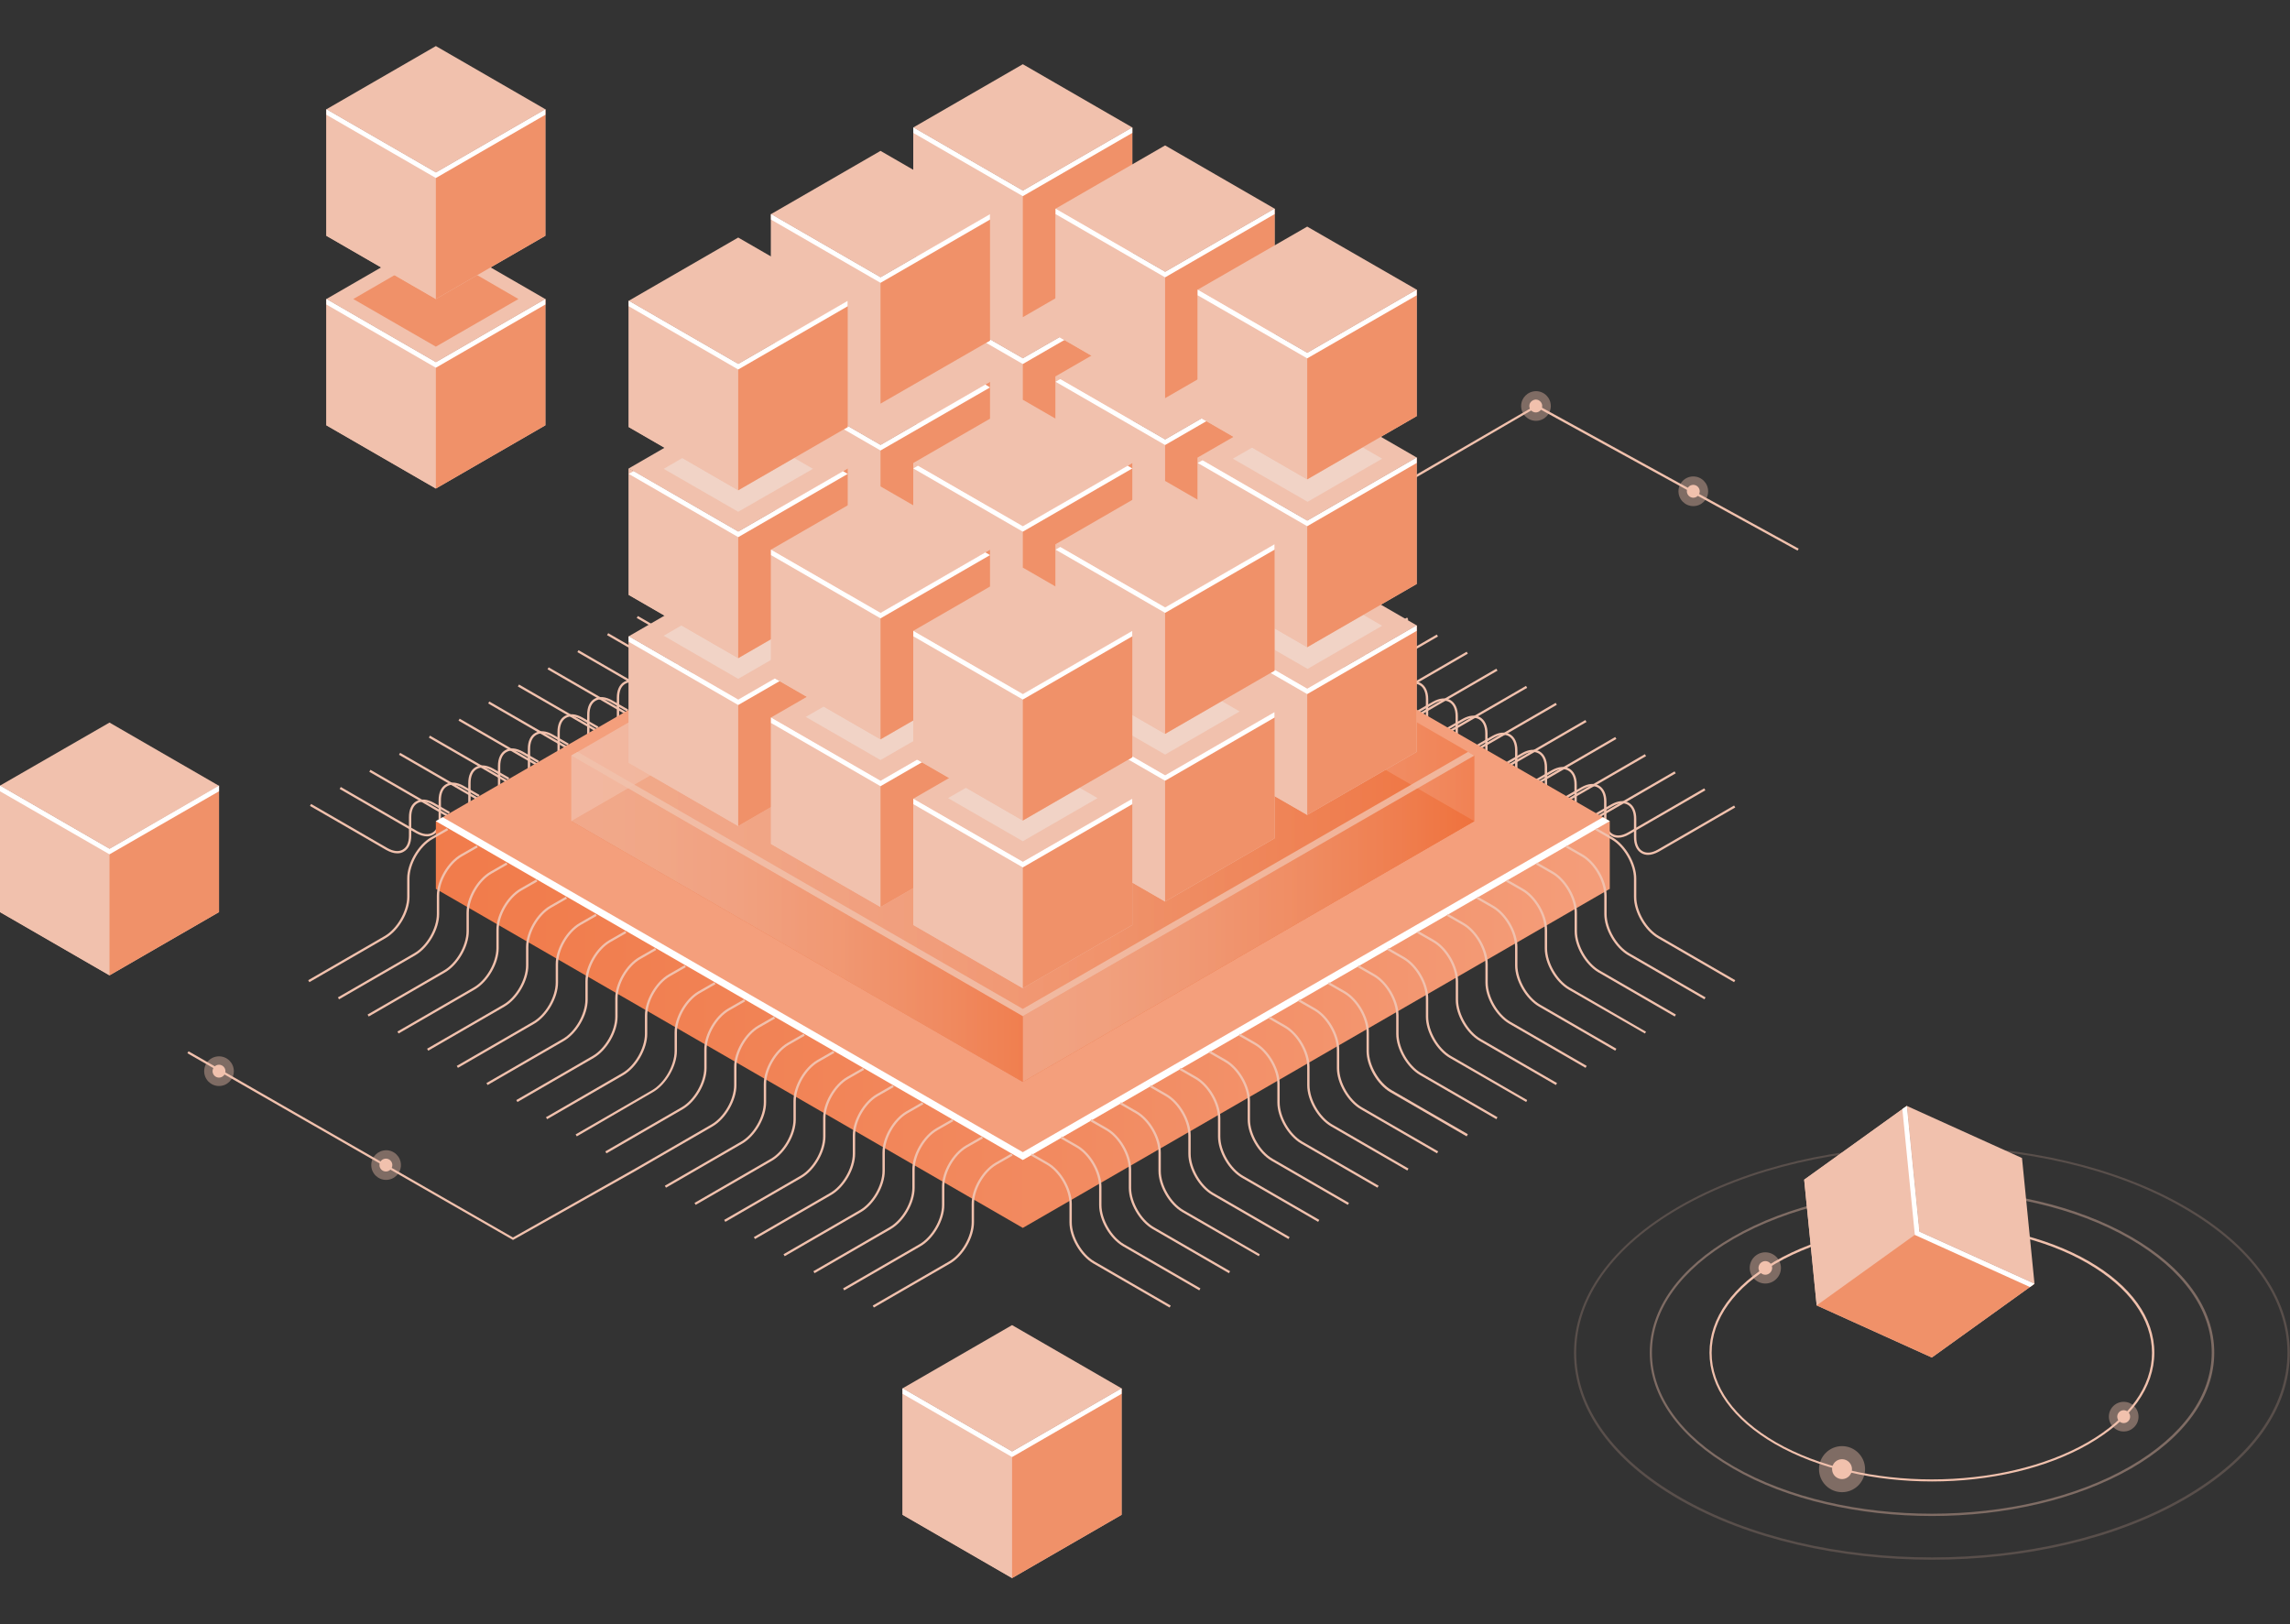 <svg xmlns="http://www.w3.org/2000/svg" xmlns:xlink="http://www.w3.org/1999/xlink" id="Camada_1" x="0px" y="0px" viewBox="0 0 1173.2 832.1" style="enable-background:new 0 0 1173.2 832.1;" xml:space="preserve"><rect x="0" y="0" width="1173.2" height="832.1" fill="#333333" stroke="none"/><style type="text/css">	.st0{fill:#F1C1AD;}	.st1{fill:url(#SVGID_1_);}	.st2{fill:#F49F7C;}	.st3{fill:#FFFFFF;}	.st4{fill:#EF6024;}	.st5{opacity:0.5;fill:url(#SVGID_00000121279378134414555030000009747161664685176209_);}	.st6{opacity:0.5;fill:url(#SVGID_00000080886853166055437630000006155078765267043765_);}	.st7{opacity:0.5;fill:url(#SVGID_00000106124204789031809710000006605293807975310513_);}	.st8{opacity:0.5;fill:url(#SVGID_00000032631595333063391820000004049833359394341821_);}	.st9{opacity:0.5;fill:#F1C1AD;}	.st10{opacity:0.5;fill:url(#SVGID_00000088835445132796280410000015555070744983342995_);}	.st11{opacity:0.5;fill:url(#SVGID_00000005962104998304315180000009661582830063838645_);}	.st12{opacity:0.8;fill:#F1C1AD;}	.st13{fill:#F09169;}	.st14{opacity:0.4;fill:#F1C1AD;}	.st15{opacity:0.2;fill:#F1C1AD;}	.st16{opacity:0.7;fill:#F1DAD0;}</style><g>	<polygon class="st0" points="658,283.9 657.4,282.8 787.2,207.4 787.5,207.5 921.5,281.1 920.9,282.1 787.2,208.7  "></polygon>	<g>		<g>			<path class="st0" d="M492.7,270.9c-1.7,0-3.6-0.6-5.6-1.7l-39.1-22.6l0.6-1l39.1,22.6c3,1.7,5.8,2,7.8,0.8    c2.1-1.2,3.2-3.7,3.2-7.2v-9.4c0-3.9,1.3-6.8,3.8-8.2c2.4-1.4,5.6-1.1,9,0.8l8.2,4.7l-0.6,1l-8.2-4.7c-3-1.7-5.8-2-7.8-0.8    c-2.1,1.2-3.2,3.7-3.2,7.2v9.4c0,3.9-1.3,6.8-3.8,8.2C495.1,270.6,493.9,270.9,492.7,270.9z"></path>			<path class="st0" d="M477.5,279.6c-1.7,0-3.6-0.6-5.6-1.7l-39.1-22.6l0.6-1l39.1,22.6c3,1.7,5.8,2,7.8,0.8    c2.1-1.2,3.2-3.7,3.2-7.2v-9.4c0-3.9,1.3-6.8,3.8-8.2c2.4-1.4,5.6-1.1,9,0.8l8.2,4.7l-0.6,1l-8.2-4.7c-3-1.7-5.8-2-7.8-0.8    c-2.1,1.2-3.2,3.7-3.2,7.2v9.4c0,3.9-1.3,6.8-3.8,8.2C479.8,279.4,478.7,279.6,477.5,279.6z"></path>			<path class="st0" d="M462.2,288.4c-1.7,0-3.6-0.6-5.6-1.7l-39.1-22.6l0.6-1l39.1,22.6c3,1.7,5.8,2,7.8,0.8    c2.1-1.2,3.2-3.7,3.2-7.2v-9.4c0-3.9,1.3-6.8,3.8-8.2c2.4-1.4,5.6-1.1,9,0.8l8.2,4.7l-0.6,1l-8.2-4.7c-3-1.7-5.8-2-7.8-0.8    c-2.1,1.2-3.2,3.7-3.2,7.2v9.4c0,3.9-1.3,6.8-3.8,8.2C464.6,288.1,463.5,288.4,462.2,288.4z"></path>			<path class="st0" d="M447,297.2c-1.7,0-3.6-0.6-5.6-1.7l-39.1-22.6l0.6-1l39.1,22.6c3,1.7,5.8,2,7.8,0.8c2.1-1.2,3.2-3.7,3.2-7.2    v-9.4c0-3.9,1.3-6.8,3.8-8.2c2.4-1.4,5.6-1.1,9,0.8l8.2,4.7l-0.6,1l-8.2-4.7c-3-1.7-5.8-2-7.8-0.8c-2.1,1.2-3.2,3.7-3.2,7.2v9.4    c0,3.9-1.3,6.8-3.8,8.2C449.4,296.9,448.2,297.2,447,297.2z"></path>			<path class="st0" d="M431.8,305.9c-1.7,0-3.6-0.6-5.6-1.7l-39.1-22.6l0.6-1l39.1,22.6c3,1.7,5.8,2,7.8,0.8    c2.1-1.2,3.2-3.7,3.2-7.2v-9.4c0-3.9,1.3-6.8,3.8-8.2c2.4-1.4,5.6-1.1,9,0.8l8.2,4.7l-0.6,1L450,281c-3-1.7-5.8-2-7.8-0.8    c-2.1,1.2-3.2,3.7-3.2,7.2v9.4c0,3.9-1.3,6.8-3.8,8.2C434.2,305.6,433,305.9,431.8,305.9z"></path>			<path class="st0" d="M416.6,314.7c-1.7,0-3.6-0.6-5.6-1.7l-39.1-22.6l0.6-1l39.1,22.6c3,1.7,5.8,2,7.8,0.8    c2.1-1.2,3.2-3.7,3.2-7.2v-9.4c0-3.9,1.3-6.8,3.8-8.2c2.4-1.4,5.6-1.1,9,0.8l8.2,4.7l-0.6,1l-8.2-4.7c-3-1.7-5.8-2-7.8-0.8    c-2.1,1.2-3.2,3.7-3.2,7.2v9.4c0,3.9-1.3,6.8-3.8,8.2C418.9,314.4,417.8,314.7,416.6,314.7z"></path>			<path class="st0" d="M401.3,323.4c-1.7,0-3.6-0.6-5.6-1.7l-39.1-22.6l0.6-1l39.1,22.6c3,1.7,5.8,2,7.8,0.8    c2.1-1.2,3.2-3.7,3.2-7.2v-9.4c0-3.9,1.3-6.8,3.8-8.2c2.4-1.4,5.6-1.1,9,0.8l8.2,4.7l-0.6,1l-8.2-4.7c-3-1.7-5.8-2-7.8-0.8    c-2.1,1.2-3.2,3.7-3.2,7.2v9.4c0,3.9-1.3,6.8-3.8,8.2C403.7,323.1,402.6,323.4,401.3,323.4z"></path>			<path class="st0" d="M386.1,332.2c-1.7,0-3.6-0.6-5.6-1.7l-39.1-22.6l0.6-1l39.1,22.6c3,1.7,5.8,2,7.8,0.8    c2.1-1.2,3.2-3.7,3.2-7.2v-9.4c0-3.9,1.3-6.8,3.8-8.2c2.4-1.4,5.6-1.1,9,0.8l8.2,4.7l-0.6,1l-8.2-4.7c-3-1.7-5.8-2-7.8-0.8    c-2.1,1.2-3.2,3.7-3.2,7.2v9.4c0,3.9-1.3,6.8-3.8,8.2C388.5,331.9,387.4,332.2,386.1,332.2z"></path>			<path class="st0" d="M370.9,340.9c-1.7,0-3.6-0.6-5.6-1.7l-39.1-22.6l0.6-1l39.1,22.6c3,1.7,5.8,2,7.8,0.8    c2.1-1.2,3.2-3.7,3.2-7.2v-9.4c0-3.9,1.3-6.8,3.8-8.2c2.4-1.4,5.6-1.1,9,0.8l8.2,4.7l-0.6,1l-8.2-4.7c-3-1.7-5.8-2-7.8-0.8    c-2.1,1.2-3.2,3.7-3.2,7.2v9.4c0,3.9-1.3,6.8-3.8,8.2C373.3,340.6,372.1,340.9,370.9,340.9z"></path>			<path class="st0" d="M355.7,349.7c-1.7,0-3.6-0.6-5.6-1.7l-39.1-22.6l0.6-1l39.1,22.6c3,1.7,5.8,2,7.8,0.8    c2.1-1.2,3.2-3.7,3.2-7.2v-9.4c0-3.9,1.3-6.8,3.8-8.2c2.4-1.4,5.6-1.1,9,0.8l8.2,4.7l-0.6,1l-8.2-4.7c-3-1.7-5.8-2-7.8-0.8    c-2.1,1.2-3.2,3.7-3.2,7.2v9.4c0,3.9-1.3,6.8-3.8,8.2C358.1,349.4,356.9,349.7,355.7,349.7z"></path>			<path class="st0" d="M340.5,358.4c-1.7,0-3.6-0.6-5.6-1.7l-39.1-22.6l0.6-1l39.1,22.6c3,1.7,5.8,2,7.8,0.8    c2.1-1.2,3.2-3.7,3.2-7.2v-9.4c0-3.9,1.3-6.8,3.8-8.2c2.4-1.4,5.6-1.1,9,0.8l8.2,4.7l-0.6,1l-8.2-4.7c-3-1.7-5.8-2-7.8-0.8    c-2.1,1.2-3.2,3.7-3.2,7.2v9.4c0,3.9-1.3,6.8-3.8,8.2C342.8,358.2,341.7,358.4,340.5,358.4z"></path>			<path class="st0" d="M325.2,367.2c-1.7,0-3.6-0.6-5.6-1.7l-39.1-22.6l0.6-1l39.1,22.6c3,1.7,5.8,2,7.8,0.8    c2.1-1.2,3.2-3.7,3.2-7.2v-9.4c0-3.9,1.3-6.8,3.8-8.2c2.4-1.4,5.6-1.1,9,0.8l8.2,4.7l-0.6,1l-8.2-4.7c-3-1.7-5.8-2-7.8-0.8    c-2.1,1.2-3.2,3.7-3.2,7.2v9.4c0,3.9-1.3,6.8-3.8,8.2C327.6,366.9,326.5,367.2,325.2,367.2z"></path>			<path class="st0" d="M310,376c-1.7,0-3.6-0.6-5.6-1.7l-39.1-22.6l0.6-1l39.1,22.6c3,1.7,5.8,2,7.8,0.8c2.1-1.2,3.2-3.7,3.2-7.2    v-9.4c0-3.9,1.3-6.8,3.8-8.2c2.4-1.4,5.6-1.1,9,0.8l8.2,4.7l-0.6,1l-8.2-4.7c-3-1.7-5.8-2-7.8-0.8c-2.1,1.2-3.2,3.7-3.2,7.2v9.4    c0,3.9-1.3,6.8-3.8,8.2C312.4,375.7,311.3,376,310,376z"></path>			<path class="st0" d="M294.8,384.7c-1.7,0-3.6-0.6-5.6-1.7l-39.1-22.6l0.6-1l39.1,22.6c3,1.7,5.8,2,7.8,0.8    c2.1-1.2,3.2-3.7,3.2-7.2v-9.4c0-3.9,1.3-6.8,3.8-8.2c2.4-1.4,5.6-1.1,9,0.8l8.2,4.7l-0.6,1l-8.2-4.7c-3-1.7-5.8-2-7.8-0.8    c-2.1,1.2-3.2,3.7-3.2,7.2v9.4c0,3.9-1.3,6.8-3.8,8.2C297.2,384.4,296,384.7,294.8,384.7z"></path>			<path class="st0" d="M279.6,393.5c-1.7,0-3.6-0.6-5.6-1.7l-39.1-22.6l0.6-1l39.1,22.6c3,1.7,5.8,2,7.8,0.8    c2.1-1.2,3.2-3.7,3.2-7.2v-9.4c0-3.9,1.3-6.8,3.8-8.2c2.4-1.4,5.6-1.1,9,0.8l8.2,4.7l-0.6,1l-8.2-4.7c-3-1.7-5.8-2-7.8-0.8    c-2.1,1.2-3.2,3.7-3.2,7.2v9.4c0,3.9-1.3,6.8-3.8,8.2C282,393.2,280.8,393.5,279.6,393.5z"></path>			<path class="st0" d="M264.4,402.2c-1.7,0-3.6-0.6-5.6-1.7l-39.1-22.6l0.6-1l39.1,22.6c3,1.7,5.8,2,7.8,0.8    c2.1-1.2,3.2-3.7,3.2-7.2v-9.4c0-3.9,1.3-6.8,3.8-8.2c2.4-1.4,5.6-1.1,9,0.8l8.2,4.7l-0.6,1l-8.2-4.7c-3-1.7-5.8-2-7.8-0.8    c-2.1,1.2-3.2,3.7-3.2,7.2v9.4c0,3.9-1.3,6.8-3.8,8.2C266.7,401.9,265.6,402.2,264.4,402.2z"></path>			<path class="st0" d="M249.1,411c-1.7,0-3.6-0.6-5.6-1.7l-39.1-22.6l0.6-1l39.1,22.6c3,1.7,5.8,2,7.8,0.8c2.1-1.2,3.2-3.7,3.2-7.2    v-9.4c0-3.9,1.3-6.8,3.8-8.2c2.4-1.4,5.6-1.1,9,0.8l8.2,4.7l-0.6,1l-8.2-4.7c-3-1.7-5.8-2-7.8-0.8c-2.1,1.2-3.2,3.7-3.2,7.2v9.4    c0,3.9-1.3,6.8-3.8,8.2C251.5,410.7,250.4,411,249.1,411z"></path>			<path class="st0" d="M233.9,419.7c-1.7,0-3.6-0.6-5.6-1.7l-39.1-22.6l0.6-1l39.1,22.6c3,1.7,5.8,2,7.8,0.8    c2.1-1.2,3.2-3.7,3.2-7.2v-9.4c0-3.9,1.3-6.8,3.8-8.2c2.4-1.4,5.6-1.1,9,0.8l8.2,4.7l-0.6,1l-8.2-4.7c-3-1.7-5.8-2-7.8-0.8    c-2.1,1.2-3.2,3.7-3.2,7.2v9.4c0,3.9-1.3,6.8-3.8,8.2C236.3,419.5,235.1,419.7,233.9,419.7z"></path>			<path class="st0" d="M218.7,428.5c-1.7,0-3.6-0.6-5.6-1.7L174,404.2l0.6-1l39.1,22.6c3,1.7,5.8,2,7.8,0.8    c2.1-1.2,3.2-3.7,3.2-7.2V410c0-3.9,1.3-6.8,3.8-8.2c2.4-1.4,5.6-1.1,9,0.8l8.2,4.7l-0.6,1l-8.2-4.7c-3-1.7-5.8-2-7.8-0.8    c-2.1,1.2-3.2,3.7-3.2,7.2v9.4c0,3.9-1.3,6.8-3.8,8.2C221.1,428.2,219.9,428.5,218.7,428.5z"></path>			<path class="st0" d="M203.5,437.2c-1.7,0-3.6-0.6-5.6-1.7l-39.1-22.6l0.6-1l39.1,22.6c3,1.7,5.8,2,7.8,0.8    c2.1-1.2,3.2-3.7,3.2-7.2v-9.4c0-3.9,1.3-6.8,3.8-8.2c2.4-1.4,5.6-1.1,9,0.8l8.2,4.7l-0.6,1l-8.2-4.7c-3-1.7-5.8-2-7.8-0.8    c-2.1,1.2-3.2,3.7-3.2,7.2v9.4c0,3.9-1.3,6.8-3.8,8.2C205.8,437,204.7,437.2,203.5,437.2z"></path>		</g>		<g>			<path class="st0" d="M555,271.6c-1.2,0-2.4-0.3-3.4-0.9c-2.4-1.4-3.8-4.3-3.8-8.2v-9.4c0-3.4-1.1-6-3.2-7.2    c-2.1-1.2-4.8-0.9-7.8,0.8l-8.2,4.7l-0.6-1l8.2-4.7c3.4-1.9,6.6-2.2,9-0.8c2.4,1.4,3.8,4.3,3.8,8.2v9.4c0,3.4,1.1,6,3.2,7.2    c2.1,1.2,4.8,0.9,7.8-0.8l39.1-22.6l0.6,1l-39.1,22.6C558.7,271,556.8,271.6,555,271.6z"></path>			<path class="st0" d="M570.3,280.4c-1.2,0-2.4-0.3-3.4-0.9c-2.4-1.4-3.8-4.3-3.8-8.2v-9.4c0-3.4-1.1-6-3.2-7.2    c-2.1-1.2-4.8-0.9-7.8,0.8l-8.2,4.7l-0.6-1l8.2-4.7c3.4-1.9,6.6-2.2,9-0.8c2.4,1.4,3.8,4.3,3.8,8.2v9.4c0,3.4,1.1,6,3.2,7.2    c2.1,1.2,4.8,0.9,7.8-0.8l39.1-22.6l0.6,1l-39.1,22.6C573.9,279.8,572,280.4,570.3,280.4z"></path>			<path class="st0" d="M585.5,289.1c-1.2,0-2.4-0.3-3.4-0.9c-2.4-1.4-3.8-4.3-3.8-8.2v-9.4c0-3.5-1.1-6-3.2-7.2    c-2.1-1.2-4.8-0.9-7.8,0.8l-8.2,4.7l-0.6-1l8.2-4.7c3.4-1.9,6.6-2.2,9-0.8c2.4,1.4,3.8,4.3,3.8,8.2v9.4c0,3.4,1.1,6,3.2,7.2    c2.1,1.2,4.8,0.9,7.8-0.8l39.1-22.6l0.6,1l-39.1,22.6C589.1,288.5,587.2,289.1,585.5,289.1z"></path>			<path class="st0" d="M600.7,297.9c-1.2,0-2.4-0.3-3.4-0.9c-2.4-1.4-3.8-4.3-3.8-8.2v-9.4c0-3.4-1.1-6-3.2-7.2    c-2.1-1.2-4.8-0.9-7.8,0.8l-8.2,4.7l-0.6-1l8.2-4.7c3.4-1.9,6.6-2.2,9-0.8c2.4,1.4,3.8,4.3,3.8,8.2v9.4c0,3.4,1.1,6,3.2,7.2    c2.1,1.2,4.8,0.9,7.8-0.8l39.1-22.6l0.6,1l-39.1,22.6C604.4,297.3,602.4,297.9,600.7,297.9z"></path>			<path class="st0" d="M615.9,306.6c-1.2,0-2.4-0.3-3.4-0.9c-2.4-1.4-3.8-4.3-3.8-8.2v-9.4c0-3.4-1.1-6-3.2-7.2    c-2.1-1.2-4.8-0.9-7.8,0.8l-8.2,4.7l-0.6-1l8.2-4.7c3.4-1.9,6.6-2.2,9-0.8c2.4,1.4,3.8,4.3,3.8,8.2v9.4c0,3.5,1.1,6,3.2,7.2    c2,1.2,4.8,0.9,7.8-0.8l39.1-22.6l0.6,1l-39.1,22.6C619.6,306.1,617.7,306.6,615.9,306.6z"></path>			<path class="st0" d="M631.2,315.4c-1.2,0-2.4-0.3-3.4-0.9c-2.4-1.4-3.8-4.3-3.8-8.2v-9.4c0-3.4-1.1-6-3.2-7.2    c-2.1-1.2-4.8-0.9-7.8,0.8l-8.2,4.7l-0.6-1l8.2-4.7c3.4-1.9,6.6-2.2,9-0.8c2.4,1.4,3.8,4.3,3.8,8.2v9.4c0,3.4,1.1,6,3.2,7.2    c2.1,1.2,4.8,0.9,7.8-0.8l39.1-22.6l0.6,1l-39.1,22.6C634.8,314.8,632.9,315.4,631.2,315.4z"></path>			<path class="st0" d="M646.4,324.1c-1.2,0-2.4-0.3-3.4-0.9c-2.4-1.4-3.8-4.3-3.8-8.2v-9.4c0-3.4-1.1-6-3.2-7.2    c-2.1-1.2-4.8-0.9-7.8,0.8L620,304l-0.6-1l8.2-4.7c3.4-1.9,6.6-2.2,9-0.8c2.4,1.4,3.8,4.3,3.8,8.2v9.4c0,3.4,1.1,6,3.2,7.2    c2.1,1.2,4.8,0.9,7.8-0.8l39.1-22.6l0.6,1L652,322.4C650,323.6,648.1,324.1,646.4,324.1z"></path>			<path class="st0" d="M661.6,332.9c-1.2,0-2.4-0.3-3.4-0.9c-2.4-1.4-3.8-4.3-3.8-8.2v-9.4c0-3.4-1.1-6-3.2-7.2    c-2.1-1.2-4.8-0.9-7.8,0.8l-8.2,4.7l-0.6-1l8.2-4.7c3.4-1.9,6.6-2.2,9-0.8c2.4,1.4,3.8,4.3,3.8,8.2v9.4c0,3.4,1.1,6,3.2,7.2    c2.1,1.2,4.8,0.9,7.8-0.8l39.1-22.6l0.6,1l-39.1,22.6C665.2,332.3,663.3,332.9,661.6,332.9z"></path>			<path class="st0" d="M676.8,341.7c-1.2,0-2.4-0.3-3.4-0.9c-2.4-1.4-3.8-4.3-3.8-8.2v-9.4c0-3.4-1.1-6-3.2-7.2    c-2.1-1.2-4.8-0.9-7.8,0.8l-8.2,4.7l-0.6-1l8.2-4.7c3.4-1.9,6.6-2.2,9-0.8c2.4,1.4,3.8,4.3,3.8,8.2v9.4c0,3.4,1.1,6,3.2,7.2    c2.1,1.2,4.8,0.9,7.8-0.8l39.1-22.6l0.6,1l-39.1,22.6C680.5,341.1,678.6,341.7,676.8,341.7z"></path>			<path class="st0" d="M692,350.4c-1.2,0-2.4-0.3-3.4-0.9c-2.4-1.4-3.8-4.3-3.8-8.2v-9.4c0-3.4-1.1-6-3.2-7.2    c-2.1-1.2-4.8-0.9-7.8,0.8l-8.2,4.7l-0.6-1l8.2-4.7c3.4-1.9,6.6-2.2,9-0.8c2.4,1.4,3.8,4.3,3.8,8.2v9.4c0,3.4,1.1,6,3.2,7.2    c2.1,1.2,4.8,0.9,7.8-0.8l39.1-22.6l0.6,1l-39.1,22.6C695.7,349.8,693.8,350.4,692,350.4z"></path>			<path class="st0" d="M707.3,359.2c-1.2,0-2.4-0.3-3.4-0.9c-2.4-1.4-3.8-4.3-3.8-8.2v-9.4c0-3.5-1.1-6-3.2-7.2    c-2.1-1.2-4.8-0.9-7.8,0.8l-8.2,4.7l-0.6-1l8.2-4.7c3.4-2,6.6-2.2,9-0.8c2.4,1.4,3.8,4.3,3.8,8.2v9.4c0,3.4,1.1,6,3.2,7.2    c2.1,1.2,4.8,0.9,7.8-0.8l39.1-22.6l0.6,1l-39.1,22.6C710.9,358.6,709,359.2,707.3,359.2z"></path>			<path class="st0" d="M722.5,367.9c-1.2,0-2.4-0.3-3.4-0.9c-2.4-1.4-3.8-4.3-3.8-8.2v-9.4c0-3.4-1.1-6-3.2-7.2    c-2.1-1.2-4.8-0.9-7.8,0.8l-8.2,4.7l-0.6-1l8.2-4.7c3.4-1.9,6.6-2.2,9-0.8c2.4,1.4,3.8,4.3,3.8,8.2v9.4c0,3.4,1.1,6,3.2,7.2    c2.1,1.2,4.8,0.9,7.8-0.8l39.1-22.6l0.6,1l-39.1,22.6C726.1,367.3,724.2,367.9,722.5,367.9z"></path>			<path class="st0" d="M737.7,376.7c-1.2,0-2.4-0.3-3.4-0.9c-2.4-1.4-3.8-4.3-3.8-8.2v-9.4c0-3.4-1.1-6-3.2-7.2    c-2.1-1.2-4.8-0.9-7.8,0.8l-8.2,4.7l-0.6-1l8.2-4.7c3.4-1.9,6.6-2.2,9-0.8c2.4,1.4,3.8,4.3,3.8,8.2v9.4c0,3.5,1.1,6,3.2,7.2    c2.1,1.2,4.8,0.9,7.8-0.8l39.1-22.6l0.6,1L743.3,375C741.3,376.1,739.4,376.7,737.7,376.7z"></path>			<path class="st0" d="M752.9,385.4c-1.2,0-2.4-0.3-3.4-0.9c-2.4-1.4-3.8-4.3-3.8-8.2v-9.4c0-3.4-1.1-6-3.2-7.2    c-2.1-1.2-4.8-0.9-7.8,0.8l-8.2,4.7l-0.6-1l8.2-4.7c3.4-1.9,6.6-2.2,9-0.8c2.4,1.4,3.8,4.3,3.8,8.2v9.4c0,3.4,1.1,6,3.2,7.2    c2.1,1.2,4.8,0.9,7.8-0.8l39.1-22.6l0.6,1l-39.1,22.6C756.6,384.9,754.7,385.4,752.9,385.4z"></path>			<path class="st0" d="M768.1,394.2c-1.2,0-2.4-0.3-3.4-0.9c-2.4-1.4-3.8-4.3-3.8-8.2v-9.4c0-3.4-1.1-6-3.2-7.2    c-2.1-1.2-4.8-0.9-7.8,0.8l-8.2,4.7l-0.6-1l8.2-4.7c3.4-1.9,6.6-2.2,9-0.8c2.4,1.4,3.8,4.3,3.8,8.2v9.4c0,3.4,1.1,6,3.2,7.2    c2.1,1.2,4.8,0.9,7.8-0.8l39.1-22.6l0.6,1l-39.1,22.6C771.8,393.6,769.9,394.2,768.1,394.2z"></path>			<path class="st0" d="M783.4,402.9c-1.2,0-2.4-0.3-3.4-0.9c-2.4-1.4-3.8-4.3-3.8-8.2v-9.4c0-3.4-1.1-6-3.2-7.2    c-2.1-1.2-4.8-0.9-7.8,0.8l-8.2,4.7l-0.6-1l8.2-4.7c3.4-1.9,6.6-2.2,9-0.8c2.4,1.4,3.8,4.3,3.8,8.2v9.4c0,3.4,1.1,6,3.2,7.2    c2.1,1.2,4.8,0.9,7.8-0.8l39.1-22.6l0.6,1L789,401.2C787,402.4,785.1,402.9,783.4,402.9z"></path>			<path class="st0" d="M798.6,411.7c-1.2,0-2.4-0.3-3.4-0.9c-2.4-1.4-3.8-4.3-3.8-8.2v-9.4c0-3.4-1.1-6-3.2-7.2    c-2.1-1.2-4.8-0.9-7.8,0.8l-8.2,4.7l-0.6-1l8.2-4.7c3.4-1.9,6.6-2.2,9-0.8c2.4,1.4,3.8,4.3,3.8,8.2v9.4c0,3.4,1.1,6,3.2,7.2    c2.1,1.2,4.8,0.9,7.8-0.8l39.1-22.6l0.6,1L804.2,410C802.2,411.1,800.3,411.7,798.6,411.7z"></path>			<path class="st0" d="M813.8,420.5c-1.2,0-2.4-0.3-3.4-0.9c-2.4-1.4-3.8-4.3-3.8-8.2v-9.4c0-3.5-1.1-6-3.2-7.2    c-2.1-1.2-4.8-0.9-7.8,0.8l-8.2,4.7l-0.6-1l8.2-4.7c3.4-1.9,6.6-2.2,9-0.8c2.4,1.4,3.8,4.3,3.8,8.2v9.4c0,3.4,1.1,6,3.2,7.2    c2.1,1.2,4.8,0.9,7.8-0.8l39.1-22.6l0.6,1l-39.1,22.6C817.5,419.9,815.5,420.5,813.8,420.5z"></path>			<path class="st0" d="M829,429.2c-1.2,0-2.4-0.3-3.4-0.9c-2.4-1.4-3.8-4.3-3.8-8.2v-9.4c0-3.4-1.1-6-3.2-7.2    c-2.1-1.2-4.8-0.9-7.8,0.8l-8.2,4.7l-0.6-1l8.2-4.7c3.4-1.9,6.6-2.2,9-0.8c2.4,1.4,3.8,4.3,3.8,8.2v9.4c0,3.4,1.1,6,3.2,7.2    c2.1,1.2,4.8,0.9,7.8-0.8l39.1-22.6l0.6,1l-39.1,22.6C832.7,428.6,830.8,429.2,829,429.2z"></path>			<path class="st0" d="M844.3,438c-1.2,0-2.4-0.3-3.4-0.9c-2.4-1.4-3.8-4.3-3.8-8.2v-9.4c0-3.4-1.1-6-3.2-7.2    c-2.1-1.2-4.8-0.9-7.8,0.8l-8.2,4.7l-0.6-1l8.2-4.7c3.4-1.9,6.6-2.2,9-0.8c2.4,1.4,3.8,4.3,3.8,8.2v9.4c0,3.5,1.1,6,3.2,7.2    c2.1,1.2,4.8,0.9,7.8-0.8l39.1-22.6l0.6,1l-39.1,22.6C847.9,437.4,846,438,844.3,438z"></path>		</g>		<g>			<g>				<linearGradient id="SVGID_1_" gradientUnits="userSpaceOnUse" x1="74.572" y1="524.875" x2="845.286" y2="524.875">					<stop offset="0" style="stop-color:#F07846"></stop>					<stop offset="0.253" style="stop-color:#F17D4D"></stop>					<stop offset="0.622" style="stop-color:#F28B61"></stop>					<stop offset="1" style="stop-color:#F49F7C"></stop>				</linearGradient>				<polygon class="st1" points="824.7,420.7 824.7,455.4 524,629.1 223.3,455.4 223.3,420.7     "></polygon>				<polygon class="st2" points="524,594.3 223.3,420.7 524,247.1 824.7,420.7     "></polygon>				<polygon class="st3" points="524,590.3 226.8,418.7 223.3,420.7 524,594.3 824.7,420.7 821.2,418.7     "></polygon>			</g>			<g>				<polygon class="st4" points="524,554.3 292.7,420.7 524,287.2 755.3,420.7     "></polygon>				<g>											<linearGradient id="SVGID_00000181074173557602837940000017902222715434426518_" gradientUnits="userSpaceOnUse" x1="292.686" y1="420.73" x2="755.288" y2="420.73">						<stop offset="0" style="stop-color:#F1C1AD"></stop>						<stop offset="0.176" style="stop-color:#F1BEA8"></stop>						<stop offset="0.383" style="stop-color:#F1B39A"></stop>						<stop offset="0.607" style="stop-color:#F1A382"></stop>						<stop offset="0.84" style="stop-color:#F08B61"></stop>						<stop offset="1" style="stop-color:#F07846"></stop>					</linearGradient>					<polygon style="opacity:0.5;fill:url(#SVGID_00000181074173557602837940000017902222715434426518_);" points="524,554.3       292.7,420.7 524,287.2 755.3,420.7      "></polygon>					<g>													<linearGradient id="SVGID_00000098198559417201648990000009403419787768517290_" gradientUnits="userSpaceOnUse" x1="523.984" y1="337.121" x2="755.288" y2="337.121">							<stop offset="0" style="stop-color:#F1C1AD"></stop>							<stop offset="0.176" style="stop-color:#F1BEA8"></stop>							<stop offset="0.383" style="stop-color:#F1B39A"></stop>							<stop offset="0.607" style="stop-color:#F1A382"></stop>							<stop offset="0.84" style="stop-color:#F08B61"></stop>							<stop offset="1" style="stop-color:#F07846"></stop>						</linearGradient>						<polygon style="opacity:0.5;fill:url(#SVGID_00000098198559417201648990000009403419787768517290_);" points="524,253.5        755.3,387.1 755.3,420.7 524,287.2       "></polygon>													<linearGradient id="SVGID_00000137825411654772898750000015837010347242092956_" gradientUnits="userSpaceOnUse" x1="292.686" y1="337.119" x2="523.99" y2="337.119">							<stop offset="0" style="stop-color:#F1C1AD"></stop>							<stop offset="0.176" style="stop-color:#F1BEA8"></stop>							<stop offset="0.383" style="stop-color:#F1B39A"></stop>							<stop offset="0.607" style="stop-color:#F1A382"></stop>							<stop offset="0.84" style="stop-color:#F08B61"></stop>							<stop offset="1" style="stop-color:#F07846"></stop>						</linearGradient>						<polygon style="opacity:0.5;fill:url(#SVGID_00000137825411654772898750000015837010347242092956_);" points="524,287.2        292.7,420.7 292.7,387.1 524,253.5       "></polygon>													<linearGradient id="SVGID_00000016044499998897783090000015692101733627183016_" gradientUnits="userSpaceOnUse" x1="292.686" y1="387.055" x2="755.288" y2="387.055">							<stop offset="0" style="stop-color:#F1C1AD"></stop>							<stop offset="0.176" style="stop-color:#F1BEA8"></stop>							<stop offset="0.383" style="stop-color:#F1B39A"></stop>							<stop offset="0.607" style="stop-color:#F1A382"></stop>							<stop offset="0.84" style="stop-color:#F08B61"></stop>							<stop offset="1" style="stop-color:#F07846"></stop>						</linearGradient>						<polygon style="opacity:0.5;fill:url(#SVGID_00000016044499998897783090000015692101733627183016_);" points="524,520.6        292.7,387.1 524,253.5 755.3,387.1       "></polygon>						<polygon class="st9" points="524,440.4 431.6,387.1 524,333.7 616.4,387.1       "></polygon>						<polygon class="st9" points="524,338.6 612.2,389.5 616.4,387.1 524,333.7 431.6,387.1 435.8,389.5       "></polygon>													<linearGradient id="SVGID_00000030475504912796174120000017223028343963873933_" gradientUnits="userSpaceOnUse" x1="523.99" y1="470.663" x2="755.288" y2="470.663">							<stop offset="0" style="stop-color:#F1C1AD"></stop>							<stop offset="0.176" style="stop-color:#F1BEA8"></stop>							<stop offset="0.383" style="stop-color:#F1B39A"></stop>							<stop offset="0.607" style="stop-color:#F1A382"></stop>							<stop offset="0.84" style="stop-color:#F08B61"></stop>							<stop offset="1" style="stop-color:#F07846"></stop>						</linearGradient>						<polygon style="opacity:0.5;fill:url(#SVGID_00000030475504912796174120000017223028343963873933_);" points="524,520.6        524,554.3 755.3,420.7 755.3,387.1       "></polygon>					</g>											<linearGradient id="SVGID_00000134930132083346574750000017292462520119198386_" gradientUnits="userSpaceOnUse" x1="292.686" y1="470.661" x2="523.99" y2="470.661">						<stop offset="0" style="stop-color:#F1C1AD"></stop>						<stop offset="0.176" style="stop-color:#F1BEA8"></stop>						<stop offset="0.383" style="stop-color:#F1B39A"></stop>						<stop offset="0.607" style="stop-color:#F1A382"></stop>						<stop offset="0.84" style="stop-color:#F08B61"></stop>						<stop offset="1" style="stop-color:#F07846"></stop>					</linearGradient>					<polygon style="opacity:0.5;fill:url(#SVGID_00000134930132083346574750000017292462520119198386_);" points="292.7,387.1       292.7,420.7 524,554.3 524,520.6      "></polygon>				</g>				<polygon class="st12" points="524,516.9 295.9,385.2 292.7,387.1 524,520.6 755.3,387.1 752.1,385.2     "></polygon>			</g>		</g>		<g>			<path class="st0" d="M599.2,669.9l-39.1-22.6c-6.7-3.9-12.2-13.3-12.2-21.1v-9.4c0-7.4-5.2-16.4-11.6-20.1l-8.2-4.7l0.6-1    l8.2,4.7c6.7,3.9,12.2,13.3,12.2,21.1v9.4c0,7.4,5.2,16.4,11.6,20.1l39.1,22.6L599.2,669.9z"></path>			<path class="st0" d="M614.4,661.1l-39.1-22.6c-6.7-3.9-12.2-13.3-12.2-21.1V608c0-7.4-5.2-16.4-11.6-20.1l-8.2-4.7l0.6-1l8.2,4.7    c6.7,3.9,12.2,13.3,12.2,21.1v9.4c0,7.4,5.2,16.4,11.6,20.1l39.1,22.6L614.4,661.1z"></path>			<path class="st0" d="M629.6,652.3l-39.1-22.6c-6.7-3.9-12.2-13.3-12.2-21.1v-9.4c0-7.4-5.2-16.4-11.6-20.1l-8.2-4.7l0.6-1    l8.2,4.7c6.7,3.9,12.2,13.3,12.2,21.1v9.4c0,7.4,5.2,16.4,11.6,20.1l39.1,22.6L629.6,652.3z"></path>			<path class="st0" d="M644.9,643.6L605.7,621c-6.7-3.9-12.2-13.3-12.2-21.1v-9.4c0-7.4-5.2-16.4-11.6-20.1l-8.2-4.7l0.6-1l8.2,4.7    c6.7,3.9,12.2,13.3,12.2,21.1v9.4c0,7.4,5.2,16.4,11.6,20.1l39.1,22.6L644.9,643.6z"></path>			<path class="st0" d="M660.1,634.8L621,612.2c-6.7-3.9-12.2-13.3-12.2-21.1v-9.4c0-7.4-5.2-16.4-11.6-20.1l-8.2-4.7l0.6-1l8.2,4.7    c6.7,3.9,12.2,13.3,12.2,21.1v9.4c0,7.4,5.2,16.4,11.6,20.1l39.1,22.6L660.1,634.8z"></path>			<path class="st0" d="M675.3,626l-39.1-22.6c-6.7-3.9-12.2-13.3-12.2-21.1v-9.4c0-7.4-5.2-16.4-11.6-20.1l-8.2-4.7l0.6-1l8.2,4.7    c6.7,3.9,12.2,13.3,12.2,21.1v9.4c0,7.4,5.2,16.4,11.6,20.1l39.1,22.6L675.3,626z"></path>			<path class="st0" d="M690.5,617.3l-39.1-22.6c-6.7-3.9-12.2-13.3-12.2-21.1v-9.4c0-7.4-5.2-16.4-11.6-20.1l-8.2-4.7l0.6-1    l8.2,4.7c6.7,3.9,12.2,13.3,12.2,21.1v9.4c0,7.4,5.2,16.4,11.6,20.1l39.1,22.6L690.5,617.3z"></path>			<path class="st0" d="M705.7,608.5l-39.1-22.6c-6.7-3.9-12.2-13.3-12.2-21.1v-9.4c0-7.4-5.2-16.4-11.6-20.1l-8.2-4.7l0.6-1    l8.2,4.7c6.7,3.9,12.2,13.3,12.2,21.1v9.4c0,7.4,5.2,16.4,11.6,20.1l39.1,22.6L705.7,608.5z"></path>			<path class="st0" d="M721,599.7l-39.1-22.6c-6.7-3.9-12.2-13.3-12.2-21.1v-9.4c0-7.4-5.2-16.4-11.6-20.1l-8.2-4.7l0.6-1l8.2,4.7    c6.7,3.9,12.2,13.3,12.2,21.1v9.4c0,7.4,5.2,16.4,11.6,20.1l39.1,22.6L721,599.7z"></path>			<path class="st0" d="M736.2,590.9l-39.1-22.6c-6.7-3.9-12.2-13.3-12.2-21.1v-9.4c0-7.4-5.2-16.4-11.6-20.1l-8.2-4.7l0.6-1    l8.2,4.7c6.7,3.9,12.2,13.3,12.2,21.1v9.4c0,7.4,5.2,16.4,11.6,20.1l39.1,22.6L736.2,590.9z"></path>			<path class="st0" d="M751.4,582.2l-39.1-22.6c-6.7-3.9-12.2-13.3-12.2-21.1V529c0-7.4-5.2-16.4-11.6-20.1l-8.2-4.7l0.6-1l8.2,4.7    c6.7,3.9,12.2,13.3,12.2,21.1v9.4c0,7.4,5.2,16.4,11.6,20.1l39.1,22.6L751.4,582.2z"></path>			<path class="st0" d="M766.6,573.4l-39.1-22.6c-6.7-3.9-12.2-13.3-12.2-21.1v-9.4c0-7.4-5.2-16.4-11.6-20.1l-8.2-4.7l0.6-1    l8.2,4.7c6.7,3.9,12.2,13.3,12.2,21.1v9.4c0,7.4,5.2,16.4,11.6,20.1l39.1,22.6L766.6,573.4z"></path>			<path class="st0" d="M781.9,564.6L742.7,542c-6.7-3.9-12.2-13.3-12.2-21.1v-9.4c0-7.4-5.2-16.4-11.6-20.1l-8.2-4.7l0.6-1l8.2,4.7    c6.7,3.9,12.2,13.3,12.2,21.1v9.4c0,7.4,5.2,16.4,11.6,20.1l39.1,22.6L781.9,564.6z"></path>			<path class="st0" d="M797.1,555.9l-39.1-22.6c-6.7-3.9-12.2-13.3-12.2-21.1v-9.4c0-7.4-5.2-16.4-11.6-20.1l-8.2-4.7l0.6-1    l8.2,4.7c6.7,3.9,12.2,13.3,12.2,21.1v9.4c0,7.4,5.2,16.4,11.6,20.1l39.1,22.6L797.1,555.9z"></path>			<path class="st0" d="M812.3,547.1l-39.1-22.6c-6.7-3.9-12.2-13.3-12.2-21.1V494c0-7.4-5.2-16.4-11.6-20.1l-8.2-4.7l0.6-1l8.2,4.7    c6.7,3.9,12.2,13.3,12.2,21.1v9.4c0,7.4,5.2,16.4,11.6,20.1l39.1,22.6L812.3,547.1z"></path>			<path class="st0" d="M827.5,538.3l-39.1-22.6c-6.7-3.9-12.2-13.3-12.2-21.1v-9.4c0-7.4-5.2-16.4-11.6-20.1l-8.2-4.7l0.6-1    l8.2,4.7c6.7,3.9,12.2,13.3,12.2,21.1v9.4c0,7.4,5.2,16.4,11.6,20.1l39.1,22.6L827.5,538.3z"></path>			<path class="st0" d="M842.7,529.5L803.6,507c-6.7-3.9-12.2-13.3-12.2-21.1v-9.4c0-7.4-5.2-16.4-11.6-20.1l-8.2-4.7l0.6-1l8.2,4.7    c6.7,3.9,12.2,13.3,12.2,21.1v9.4c0,7.4,5.2,16.4,11.6,20.1l39.1,22.6L842.7,529.5z"></path>			<path class="st0" d="M858,520.8l-39.1-22.6c-6.7-3.9-12.2-13.3-12.2-21.1v-9.4c0-7.4-5.2-16.4-11.6-20.1l-8.2-4.7l0.6-1l8.2,4.7    c6.7,3.9,12.2,13.3,12.2,21.1v9.4c0,7.4,5.2,16.4,11.6,20.1l39.1,22.6L858,520.8z"></path>			<path class="st0" d="M873.2,512l-39.1-22.6c-6.7-3.9-12.2-13.3-12.2-21.1v-9.4c0-7.4-5.2-16.4-11.6-20.1l-8.2-4.7l0.6-1l8.2,4.7    c6.7,3.9,12.2,13.3,12.2,21.1v9.4c0,7.4,5.2,16.4,11.6,20.1l39.1,22.6L873.2,512z"></path>			<path class="st0" d="M888.4,503.2l-39.1-22.6c-6.7-3.9-12.2-13.3-12.2-21.1v-9.4c0-7.4-5.2-16.4-11.6-20.1l-8.2-4.7l0.6-1    l8.2,4.7c6.7,3.9,12.2,13.3,12.2,21.1v9.4c0,7.4,5.2,16.4,11.6,20.1l39.1,22.6L888.4,503.2z"></path>		</g>		<g>			<path class="st0" d="M447.7,669.9l-0.6-1l39.1-22.6c6.4-3.7,11.6-12.7,11.6-20.1v-9.4c0-7.8,5.5-17.2,12.2-21.1l8.2-4.7l0.6,1    l-8.2,4.7c-6.4,3.7-11.6,12.7-11.6,20.1v9.4c0,7.8-5.5,17.2-12.2,21.1L447.7,669.9z"></path>			<path class="st0" d="M432.5,661.1l-0.6-1l39.1-22.6c6.4-3.7,11.6-12.7,11.6-20.1V608c0-7.8,5.5-17.2,12.2-21.1l8.2-4.7l0.6,1    l-8.2,4.7c-6.4,3.7-11.6,12.7-11.6,20.1v9.4c0,7.8-5.5,17.2-12.2,21.1L432.5,661.1z"></path>			<path class="st0" d="M417.3,652.3l-0.6-1l39.1-22.6c6.4-3.7,11.6-12.7,11.6-20.1v-9.4c0-7.8,5.5-17.2,12.2-21.1l8.2-4.7l0.6,1    l-8.2,4.7c-6.4,3.7-11.6,12.7-11.6,20.1v9.4c0,7.8-5.5,17.2-12.2,21.1L417.3,652.3z"></path>			<path class="st0" d="M402,643.6l-0.6-1l39.1-22.6c6.4-3.7,11.6-12.7,11.6-20.1v-9.4c0-7.8,5.5-17.2,12.2-21.1l8.2-4.7l0.6,1    l-8.2,4.7c-6.4,3.7-11.6,12.7-11.6,20.1v9.4c0,7.8-5.5,17.2-12.2,21.1L402,643.6z"></path>			<path class="st0" d="M386.8,634.8l-0.6-1l39.1-22.6c6.4-3.7,11.6-12.7,11.6-20.1v-9.4c0-7.8,5.5-17.2,12.2-21.1l8.2-4.7l0.6,1    l-8.2,4.7c-6.4,3.7-11.6,12.7-11.6,20.1v9.4c0,7.8-5.5,17.2-12.2,21.1L386.8,634.8z"></path>			<path class="st0" d="M371.6,626l-0.6-1l39.1-22.6c6.4-3.7,11.6-12.7,11.6-20.1v-9.4c0-7.8,5.5-17.2,12.2-21.1l8.2-4.7l0.6,1    l-8.2,4.7c-6.4,3.7-11.6,12.7-11.6,20.1v9.4c0,7.8-5.5,17.2-12.2,21.1L371.6,626z"></path>			<path class="st0" d="M356.4,617.3l-0.6-1l39.1-22.6c6.4-3.7,11.6-12.7,11.6-20.1v-9.4c0-7.8,5.5-17.2,12.2-21.1l8.2-4.7l0.6,1    l-8.2,4.7c-6.4,3.7-11.6,12.7-11.6,20.1v9.4c0,7.8-5.5,17.2-12.2,21.1L356.4,617.3z"></path>			<path class="st0" d="M341.2,608.5l-0.6-1l39.1-22.6c6.4-3.7,11.6-12.7,11.6-20.1v-9.4c0-7.8,5.5-17.2,12.2-21.1l8.2-4.7l0.6,1    l-8.2,4.7c-6.4,3.7-11.6,12.7-11.6,20.1v9.4c0,7.8-5.5,17.2-12.2,21.1L341.2,608.5z"></path>			<path class="st0" d="M262.8,635.3l-0.3-0.2L96,539.6l0.6-1L262.8,634l62.6-35.3l39.1-22.6c6.4-3.7,11.6-12.7,11.6-20.1v-9.4    c0-7.8,5.5-17.2,12.2-21.1l8.2-4.7l0.6,1l-8.2,4.7c-6.4,3.7-11.6,12.7-11.6,20.1v9.4c0,7.8-5.5,17.2-12.2,21.1l-39.1,22.6    L262.8,635.3z"></path>			<path class="st0" d="M310.7,590.9l-0.6-1l39.1-22.6c6.4-3.7,11.6-12.7,11.6-20.1v-9.4c0-7.8,5.5-17.2,12.2-21.1l8.2-4.7l0.6,1    l-8.2,4.7c-6.4,3.7-11.6,12.7-11.6,20.1v9.4c0,7.8-5.5,17.2-12.2,21.1L310.7,590.9z"></path>			<path class="st0" d="M295.5,582.2l-0.6-1l39.1-22.6c6.4-3.7,11.6-12.7,11.6-20.1V529c0-7.8,5.5-17.2,12.2-21.1l8.2-4.7l0.6,1    l-8.2,4.7c-6.4,3.7-11.6,12.7-11.6,20.1v9.4c0,7.8-5.5,17.2-12.2,21.1L295.5,582.2z"></path>			<path class="st0" d="M280.3,573.4l-0.6-1l39.1-22.6c6.4-3.7,11.6-12.7,11.6-20.1v-9.4c0-7.8,5.5-17.2,12.2-21.1l8.2-4.7l0.6,1    l-8.2,4.7c-6.4,3.7-11.6,12.7-11.6,20.1v9.4c0,7.8-5.5,17.2-12.2,21.1L280.3,573.4z"></path>			<path class="st0" d="M265.1,564.6l-0.6-1l39.1-22.6c6.4-3.7,11.6-12.7,11.6-20.1v-9.4c0-7.8,5.5-17.2,12.2-21.1l8.2-4.7l0.6,1    l-8.2,4.7c-6.4,3.7-11.6,12.7-11.6,20.1v9.4c0,7.8-5.5,17.2-12.2,21.1L265.1,564.6z"></path>			<path class="st0" d="M249.8,555.9l-0.6-1l39.1-22.6c6.4-3.7,11.6-12.7,11.6-20.1v-9.4c0-7.8,5.5-17.2,12.2-21.1l8.2-4.7l0.6,1    l-8.2,4.7c-6.4,3.7-11.6,12.7-11.6,20.1v9.4c0,7.8-5.5,17.2-12.2,21.1L249.8,555.9z"></path>			<path class="st0" d="M234.6,547.1l-0.6-1l39.1-22.6c6.4-3.7,11.6-12.7,11.6-20.1V494c0-7.8,5.5-17.2,12.2-21.1l8.2-4.7l0.6,1    l-8.2,4.7c-6.4,3.7-11.6,12.7-11.6,20.1v9.4c0,7.8-5.5,17.2-12.2,21.1L234.6,547.1z"></path>			<path class="st0" d="M219.4,538.3l-0.6-1l39.1-22.6c6.4-3.7,11.6-12.7,11.6-20.1v-9.4c0-7.8,5.5-17.2,12.2-21.1l8.2-4.7l0.6,1    l-8.2,4.7c-6.4,3.7-11.6,12.7-11.6,20.1v9.4c0,7.8-5.5,17.2-12.2,21.1L219.4,538.3z"></path>			<path class="st0" d="M204.2,529.5l-0.6-1l39.1-22.6c6.4-3.7,11.6-12.7,11.6-20.1v-9.4c0-7.8,5.5-17.2,12.2-21.1l8.2-4.7l0.6,1    l-8.2,4.7c-6.4,3.7-11.6,12.7-11.6,20.1v9.4c0,7.8-5.5,17.2-12.2,21.1L204.2,529.5z"></path>			<path class="st0" d="M188.9,520.8l-0.6-1l39.1-22.6c6.4-3.7,11.6-12.7,11.6-20.1v-9.4c0-7.8,5.5-17.2,12.2-21.1l8.2-4.7l0.6,1    l-8.2,4.7c-6.4,3.7-11.6,12.7-11.6,20.1v9.4c0,7.8-5.5,17.2-12.2,21.1L188.9,520.8z"></path>			<path class="st0" d="M173.7,512l-0.6-1l39.1-22.6c6.4-3.7,11.6-12.7,11.6-20.1v-9.4c0-7.8,5.5-17.2,12.2-21.1l8.2-4.7l0.6,1    l-8.2,4.7c-6.4,3.7-11.6,12.7-11.6,20.1v9.4c0,7.8-5.5,17.2-12.2,21.1L173.7,512z"></path>			<path class="st0" d="M158.5,503.2l-0.6-1l39.1-22.6c6.4-3.7,11.6-12.7,11.6-20.1v-9.4c0-7.8,5.5-17.2,12.2-21.1l8.2-4.7l0.6,1    l-8.2,4.7c-6.4,3.7-11.6,12.7-11.6,20.1v9.4c0,7.8-5.5,17.2-12.2,21.1L158.5,503.2z"></path>		</g>	</g>	<g>		<polygon class="st0" points="223.3,185.6 167.2,153.2 167.2,217.9 223.3,250.3 279.4,217.9 279.4,153.2   "></polygon>		<polygon class="st0" points="223.3,250.3 167.2,217.9 167.2,153.2 223.3,185.6   "></polygon>		<polygon class="st13" points="279.4,217.9 223.3,250.3 223.3,185.6 279.4,153.2   "></polygon>		<polygon class="st0" points="223.3,185.6 167.2,153.2 223.3,120.8 279.4,153.2   "></polygon>		<polygon class="st13" points="223.3,177.6 181,153.2 223.3,128.7 265.6,153.2   "></polygon>		<polygon class="st3" points="223.3,185.6 167.2,153.2 167.2,156 223.3,188.4 279.4,156 279.4,153.2   "></polygon>		<polygon class="st0" points="223.3,88.4 167.2,56 167.2,120.8 223.3,153.2 279.4,120.8 279.4,56   "></polygon>		<polygon class="st0" points="223.3,153.2 167.2,120.8 167.2,56 223.3,88.4   "></polygon>		<polygon class="st13" points="279.4,120.8 223.3,153.2 223.3,88.4 279.4,56   "></polygon>		<polygon class="st0" points="223.3,88.4 167.2,56 223.3,23.6 279.4,56   "></polygon>		<polygon class="st3" points="223.3,88.4 167.2,56 167.2,58.8 223.3,91.2 279.4,58.8 279.4,56   "></polygon>	</g>	<g>		<polygon class="st0" points="56.1,434.9 0,402.5 0,467.3 56.1,499.7 112.2,467.3 112.2,402.5   "></polygon>		<polygon class="st0" points="56.1,499.7 0,467.3 0,402.5 56.1,434.9   "></polygon>		<polygon class="st13" points="112.2,467.3 56.1,499.7 56.1,434.9 112.2,402.5   "></polygon>		<polygon class="st0" points="56.1,434.9 0,402.5 56.1,370.2 112.2,402.6   "></polygon>		<polygon class="st3" points="56.1,434.9 0,402.5 0,405.4 56.1,437.7 112.2,405.4 112.2,402.5   "></polygon>	</g>	<g>		<polygon class="st0" points="518.5,743.7 462.4,711.3 462.4,776.1 518.5,808.5 574.6,776.1 574.6,711.3   "></polygon>		<polygon class="st0" points="518.5,808.5 462.4,776.1 462.4,711.3 518.5,743.7   "></polygon>		<polygon class="st13" points="574.6,776.1 518.5,808.5 518.5,743.7 574.6,711.3   "></polygon>		<polygon class="st0" points="518.5,743.7 462.4,711.3 518.5,678.9 574.6,711.3   "></polygon>		<polygon class="st3" points="518.5,743.7 462.4,711.3 462.4,714.1 518.5,746.5 574.6,714.1 574.6,711.3   "></polygon>	</g>	<g>		<g>			<path class="st14" d="M989.8,776.7c-37,0-74-8.1-102.1-24.4c-27.4-15.8-42.5-36.9-42.5-59.3c0-22.4,15.1-43.5,42.5-59.3    c56.3-32.5,147.9-32.5,204.2,0c27.4,15.8,42.5,36.9,42.5,59.3c0,22.4-15.1,43.5-42.5,59.3C1063.7,768.5,1026.7,776.7,989.8,776.7    z M989.7,610.5c-36.8,0-73.5,8.1-101.5,24.2c-27,15.6-41.9,36.3-41.9,58.3c0,22,14.9,42.7,41.9,58.3c56,32.3,147.1,32.3,203,0    c27-15.6,41.9-36.3,41.9-58.3c0-22-14.9-42.7-41.9-58.3C1063.3,618.6,1026.5,610.5,989.7,610.5z"></path>			<path class="st15" d="M989.8,799.1c-46.9,0-93.8-10.3-129.6-30.9c-34.7-20-53.8-46.7-53.8-75.1c0-28.4,19.1-55.1,53.8-75.1    c71.4-41.2,187.7-41.2,259.1,0c34.7,20,53.8,46.7,53.8,75.1c0,28.4-19.1,55.1-53.8,75.1l-0.3-0.5l0.3,0.5    C1083.6,788.8,1036.7,799.1,989.8,799.1z M989.7,588.1c-46.7,0-93.4,10.3-129,30.8c-34.3,19.8-53.2,46.1-53.2,74.1    c0,28,18.9,54.3,53.3,74.1c71.1,41.1,186.8,41.1,257.9,0l0,0c34.3-19.8,53.2-46.1,53.2-74.1c0-28-18.9-54.3-53.3-74.1    C1083.2,598.4,1036.5,588.1,989.7,588.1z"></path>			<path class="st0" d="M989.8,759c-29.1,0-58.3-6.4-80.5-19.2c-21.6-12.5-33.5-29.1-33.5-46.8c0-17.7,11.9-34.3,33.5-46.8    c44.4-25.6,116.6-25.6,160.9,0c21.6,12.5,33.5,29.1,33.5,46.8c0,17.7-11.9,34.3-33.5,46.8C1048,752.6,1018.9,759,989.8,759z     M989.7,628.2c-28.9,0-57.9,6.4-79.9,19.1c-21.2,12.3-32.9,28.5-32.9,45.8c0,17.3,11.7,33.5,32.9,45.8    c44.1,25.4,115.7,25.4,159.8,0l0.3,0.5l-0.3-0.5c21.2-12.3,32.9-28.5,32.9-45.8c0-17.3-11.7-33.5-32.9-45.8    C1047.6,634.5,1018.7,628.2,989.7,628.2z"></path>		</g>		<g>			<polygon class="st0" points="983.3,631 976.9,566.6 924.3,604.4 930.7,668.8 989.7,695.5 1042.3,657.7    "></polygon>			<polygon class="st0" points="930.7,668.8 924.3,604.4 976.9,566.6 983.3,631    "></polygon>			<polygon class="st13" points="989.7,695.5 930.7,668.8 983.3,631 1042.3,657.7    "></polygon>			<polygon class="st0" points="983.3,631 976.9,566.6 1035.9,593.3 1042.3,657.7    "></polygon>			<polygon class="st3" points="983.3,631 976.9,566.6 974.6,568.2 981,632.7 1040,659.4 1042.3,657.7    "></polygon>		</g>	</g>	<g>		<g>			<polygon class="st0" points="524,269.6 467.9,237.2 467.9,302 524,334.4 580.1,302 580.1,237.2    "></polygon>			<polygon class="st0" points="524,334.4 467.9,302 467.9,237.2 524,269.6    "></polygon>			<polygon class="st13" points="580.1,302 524,334.4 524,269.6 580.1,237.2    "></polygon>			<polygon class="st0" points="524,269.6 467.9,237.2 524,204.8 580.1,237.2    "></polygon>			<polygon class="st3" points="524,269.6 470.3,238.6 467.9,240 524,272.4 580.1,240 577.7,238.6    "></polygon>		</g>		<g>			<polygon class="st0" points="596.9,311.2 540.8,278.8 540.8,343.6 596.9,376 653,343.6 653,278.8    "></polygon>			<polygon class="st0" points="596.9,376 540.8,343.6 540.8,278.8 596.9,311.2    "></polygon>			<polygon class="st13" points="653,343.6 596.9,376 596.9,311.2 653,278.8    "></polygon>			<polygon class="st0" points="596.9,311.2 540.8,278.8 596.9,246.4 653,278.8    "></polygon>			<polygon class="st3" points="596.9,311.2 543.2,280.2 540.8,281.6 596.9,314 653,281.6 650.5,280.2    "></polygon>		</g>		<g>			<polygon class="st0" points="669.7,352.8 613.6,320.4 613.6,385.2 669.7,417.5 725.8,385.2 725.8,320.4    "></polygon>			<polygon class="st0" points="669.7,417.5 613.6,385.2 613.6,320.4 669.7,352.8    "></polygon>			<polygon class="st13" points="725.8,385.2 669.7,417.5 669.7,352.8 725.8,320.4    "></polygon>			<polygon class="st0" points="669.7,352.8 613.6,320.4 669.7,288 725.8,320.4    "></polygon>			<polygon class="st3" points="669.7,352.8 616.1,321.8 613.6,323.2 669.7,355.6 725.8,323.2 725.8,320.4    "></polygon>		</g>		<g>			<polygon class="st0" points="451.1,314 395,281.6 395,346.4 451.1,378.8 507.2,346.4 507.2,281.6    "></polygon>			<polygon class="st0" points="451.1,378.8 395,346.4 395,281.6 451.1,314    "></polygon>			<polygon class="st13" points="507.2,346.4 451.1,378.8 451.1,314 507.2,281.6    "></polygon>			<polygon class="st0" points="451.1,314 395,281.6 451.1,249.2 507.2,281.6    "></polygon>			<polygon class="st3" points="451.1,314 397.4,283 395,284.4 451.1,316.8 507.2,284.4 504.8,283    "></polygon>		</g>		<g>			<polygon class="st0" points="524,355.6 467.9,323.2 467.9,388 524,420.4 580.1,388 580.1,323.2    "></polygon>			<polygon class="st0" points="524,420.4 467.9,388 467.9,323.2 524,355.6    "></polygon>			<polygon class="st13" points="580.1,388 524,420.4 524,355.6 580.1,323.2    "></polygon>			<polygon class="st0" points="524,355.6 467.9,323.2 524,290.8 580.1,323.2    "></polygon>			<polygon class="st3" points="524,355.6 470.3,324.6 467.9,326 524,358.4 580.1,326 577.7,324.6    "></polygon>		</g>		<g>			<polygon class="st0" points="596.9,397.2 540.8,364.8 540.8,429.5 596.9,461.9 653,429.5 653,364.8    "></polygon>			<polygon class="st0" points="596.9,461.9 540.8,429.5 540.8,364.8 596.9,397.2    "></polygon>			<polygon class="st13" points="653,429.5 596.9,461.9 596.9,397.2 653,364.8    "></polygon>			<polygon class="st0" points="596.9,397.2 540.8,364.8 596.9,332.4 653,364.8    "></polygon>			<polygon class="st3" points="596.9,397.2 543.2,366.2 540.8,367.6 596.9,400 653,367.6 653,364.8    "></polygon>		</g>		<g>			<polygon class="st0" points="378.2,358.4 322.1,326 322.1,390.8 378.2,423.2 434.3,390.8 434.3,326    "></polygon>			<polygon class="st0" points="378.2,423.2 322.1,390.8 322.1,326 378.2,358.4    "></polygon>			<polygon class="st13" points="434.3,390.8 378.2,423.2 378.2,358.4 434.3,326    "></polygon>			<polygon class="st0" points="378.2,358.4 322.1,326 378.2,293.6 434.3,326    "></polygon>			<polygon class="st3" points="378.2,358.4 322.1,326 322.1,328.8 378.2,361.2 434.3,328.8 431.9,327.4    "></polygon>		</g>		<g>			<polygon class="st0" points="451.1,400 395,367.6 395,432.4 451.1,464.7 507.2,432.4 507.2,367.6    "></polygon>			<polygon class="st0" points="451.1,464.7 395,432.4 395,367.6 451.1,400    "></polygon>			<polygon class="st13" points="507.2,432.4 451.1,464.7 451.1,400 507.2,367.6    "></polygon>			<polygon class="st0" points="451.1,400 395,367.6 451.1,335.2 507.2,367.6    "></polygon>			<polygon class="st3" points="451.1,400 395,367.6 395,370.4 451.1,402.8 507.2,370.4 504.8,369    "></polygon>		</g>		<g>			<polygon class="st0" points="524,441.5 467.9,409.2 467.9,473.9 524,506.3 580.1,473.9 580.1,409.2    "></polygon>			<polygon class="st0" points="524,506.3 467.9,473.9 467.9,409.2 524,441.5    "></polygon>			<polygon class="st13" points="580.1,473.9 524,506.3 524,441.5 580.1,409.2    "></polygon>			<polygon class="st0" points="524,441.5 467.9,409.2 524,376.8 580.1,409.2    "></polygon>			<polygon class="st3" points="524,441.5 467.9,409.2 467.9,412 524,444.4 580.1,412 580.1,409.2    "></polygon>		</g>		<g>			<polygon class="st0" points="524,183.6 467.9,151.3 467.9,216 524,248.4 580.1,216 580.1,151.3    "></polygon>			<polygon class="st0" points="524,248.4 467.9,216 467.9,151.3 524,183.6    "></polygon>			<polygon class="st13" points="580.1,216 524,248.4 524,183.6 580.1,151.3    "></polygon>			<polygon class="st0" points="524,183.6 467.9,151.3 524,118.9 580.1,151.3    "></polygon>			<polygon class="st3" points="524,183.6 470.3,152.7 467.9,154.1 524,186.5 580.1,154.1 577.7,152.7    "></polygon>		</g>		<g>			<polygon class="st16" points="524,431 485.7,408.9 524,386.8 562.3,408.9    "></polygon>			<polygon class="st16" points="451.1,389.4 412.8,367.3 451.1,345.2 489.4,367.3    "></polygon>			<polygon class="st16" points="596.9,386.6 558.6,364.5 596.9,342.4 635.1,364.5    "></polygon>			<polygon class="st16" points="669.9,342.7 631.6,320.6 669.9,298.5 708.1,320.6    "></polygon>			<polygon class="st16" points="378.2,347.8 340,325.7 378.2,303.6 416.5,325.7    "></polygon>		</g>		<g>			<polygon class="st0" points="596.9,225.2 540.8,192.8 540.8,257.6 596.9,290 653,257.6 653,192.8    "></polygon>			<polygon class="st0" points="596.9,290 540.8,257.6 540.8,192.8 596.9,225.2    "></polygon>			<polygon class="st13" points="653,257.6 596.9,290 596.9,225.2 653,192.8    "></polygon>			<polygon class="st0" points="596.9,225.2 540.8,192.8 596.9,160.4 653,192.8    "></polygon>			<polygon class="st3" points="596.9,225.2 543.2,194.2 540.8,195.6 596.9,228 653,195.6 650.5,194.2    "></polygon>		</g>		<g>			<polygon class="st0" points="669.7,266.8 613.6,234.4 613.6,299.2 669.7,331.6 725.8,299.2 725.8,234.4    "></polygon>			<polygon class="st0" points="669.7,331.6 613.6,299.2 613.6,234.4 669.7,266.8    "></polygon>			<polygon class="st13" points="725.8,299.2 669.7,331.6 669.7,266.8 725.8,234.4    "></polygon>			<polygon class="st0" points="669.7,266.8 613.6,234.4 669.7,202 725.8,234.4    "></polygon>			<polygon class="st3" points="669.7,266.8 616.1,235.8 613.6,237.2 669.7,269.6 725.8,237.2 725.8,234.4    "></polygon>		</g>		<g>			<polygon class="st0" points="451.1,228 395,195.6 395,260.4 451.1,292.8 507.2,260.4 507.2,195.6    "></polygon>			<polygon class="st0" points="451.1,292.8 395,260.4 395,195.6 451.1,228    "></polygon>			<polygon class="st13" points="507.2,260.4 451.1,292.8 451.1,228 507.2,195.6    "></polygon>			<polygon class="st0" points="451.1,228 395,195.6 451.1,163.3 507.2,195.6    "></polygon>			<polygon class="st3" points="451.1,228 397.4,197 395,198.4 451.1,230.8 507.2,198.5 504.8,197    "></polygon>		</g>		<g>			<polygon class="st0" points="524,269.6 467.9,237.2 467.9,302 524,334.4 580.1,302 580.1,237.2    "></polygon>			<polygon class="st0" points="524,334.4 467.9,302 467.9,237.2 524,269.6    "></polygon>			<polygon class="st13" points="580.1,302 524,334.4 524,269.6 580.1,237.2    "></polygon>			<polygon class="st0" points="524,269.6 467.9,237.2 524,204.8 580.1,237.2    "></polygon>			<polygon class="st3" points="524,269.6 470.3,238.6 467.9,240 524,272.4 580.1,240 577.7,238.6    "></polygon>		</g>		<g>			<polygon class="st0" points="596.9,311.2 540.8,278.8 540.8,343.6 596.9,376 653,343.6 653,278.8    "></polygon>			<polygon class="st0" points="596.9,376 540.8,343.6 540.8,278.8 596.9,311.2    "></polygon>			<polygon class="st13" points="653,343.6 596.9,376 596.9,311.2 653,278.8    "></polygon>			<polygon class="st0" points="596.9,311.2 540.8,278.8 596.9,246.4 653,278.8    "></polygon>			<polygon class="st3" points="596.9,311.2 543.2,280.2 540.8,281.6 596.9,314 653,281.6 653,278.8    "></polygon>		</g>		<g>			<polygon class="st0" points="378.2,272.4 322.1,240 322.1,304.8 378.2,337.2 434.3,304.8 434.3,240    "></polygon>			<polygon class="st0" points="378.2,337.2 322.1,304.8 322.1,240 378.2,272.4    "></polygon>			<polygon class="st13" points="434.3,304.8 378.2,337.2 378.2,272.4 434.3,240    "></polygon>			<polygon class="st0" points="378.2,272.4 322.1,240 378.2,207.6 434.3,240    "></polygon>			<polygon class="st3" points="378.2,272.4 324.6,241.4 322.1,242.8 378.2,275.2 434.3,242.8 431.9,241.4    "></polygon>		</g>		<g>			<polygon class="st0" points="451.1,314 395,281.6 395,346.4 451.1,378.8 507.2,346.4 507.2,281.6    "></polygon>			<polygon class="st0" points="451.1,378.8 395,346.4 395,281.6 451.1,314    "></polygon>			<polygon class="st13" points="507.2,346.4 451.1,378.8 451.1,314 507.2,281.6    "></polygon>			<polygon class="st0" points="451.1,314 395,281.6 451.1,249.2 507.2,281.6    "></polygon>			<polygon class="st3" points="451.1,314 395,281.6 395,284.4 451.1,316.8 507.2,284.4 504.8,283    "></polygon>		</g>		<g>			<polygon class="st0" points="524,355.6 467.9,323.2 467.9,388 524,420.4 580.1,388 580.1,323.2    "></polygon>			<polygon class="st0" points="524,420.4 467.9,388 467.9,323.2 524,355.6    "></polygon>			<polygon class="st13" points="580.1,388 524,420.4 524,355.6 580.1,323.2    "></polygon>			<polygon class="st0" points="524,355.6 467.9,323.2 524,290.8 580.1,323.2    "></polygon>			<polygon class="st3" points="524,355.6 467.9,323.2 467.9,326 524,358.4 580.1,326 580.1,323.2    "></polygon>		</g>		<g>			<polygon class="st16" points="669.9,257.1 631.6,235 669.9,212.9 708.1,235    "></polygon>			<polygon class="st16" points="378.2,262.2 340,240.2 378.2,218.1 416.5,240.2    "></polygon>		</g>		<g>			<polygon class="st0" points="524,97.7 467.9,65.3 467.9,130.1 524,162.5 580.1,130.1 580.1,65.3    "></polygon>			<polygon class="st0" points="524,162.5 467.9,130.1 467.9,65.3 524,97.7    "></polygon>			<polygon class="st13" points="580.1,130.1 524,162.5 524,97.7 580.1,65.3    "></polygon>			<polygon class="st0" points="524,97.7 467.9,65.3 524,32.9 580.1,65.3    "></polygon>			<polygon class="st3" points="524,97.7 467.9,65.3 467.9,68.1 524,100.5 580.1,68.1 580.1,65.3    "></polygon>		</g>		<g>			<polygon class="st0" points="596.9,139.3 540.8,106.9 540.8,171.6 596.9,204 653,171.6 653,106.9    "></polygon>			<polygon class="st0" points="596.9,204 540.8,171.6 540.8,106.9 596.9,139.3    "></polygon>			<polygon class="st13" points="653,171.6 596.9,204 596.9,139.3 653,106.9    "></polygon>			<polygon class="st0" points="596.9,139.3 540.8,106.9 596.9,74.5 653,106.9    "></polygon>			<polygon class="st3" points="596.9,139.3 540.8,106.9 540.8,109.7 596.9,142.1 653,109.7 653,106.9    "></polygon>		</g>		<g>			<polygon class="st0" points="669.7,180.8 613.6,148.4 613.6,213.2 669.7,245.6 725.8,213.2 725.8,148.4    "></polygon>			<polygon class="st0" points="669.7,245.6 613.6,213.2 613.6,148.4 669.7,180.8    "></polygon>			<polygon class="st13" points="725.8,213.2 669.7,245.6 669.7,180.8 725.8,148.4    "></polygon>			<polygon class="st0" points="669.7,180.8 613.6,148.4 669.7,116.1 725.8,148.4    "></polygon>			<polygon class="st3" points="669.7,180.8 613.6,148.4 613.6,151.3 669.7,183.6 725.8,151.3 725.8,148.4    "></polygon>		</g>		<g>			<polygon class="st0" points="451.1,142.1 395,109.7 395,174.5 451.1,206.8 507.2,174.5 507.2,109.7    "></polygon>			<polygon class="st0" points="451.1,206.8 395,174.5 395,109.7 451.1,142.1    "></polygon>			<polygon class="st13" points="507.2,174.5 451.1,206.8 451.1,142.1 507.2,109.7    "></polygon>			<polygon class="st0" points="451.1,142.1 395,109.7 451.1,77.3 507.2,109.7    "></polygon>			<polygon class="st3" points="451.1,142.1 395,109.7 395,112.5 451.1,144.9 507.2,112.5 507.2,109.7    "></polygon>		</g>		<g>			<polygon class="st0" points="378.2,186.5 322.1,154.1 322.1,218.8 378.2,251.2 434.3,218.8 434.3,154.1    "></polygon>			<polygon class="st0" points="378.2,251.2 322.1,218.8 322.1,154.1 378.2,186.5    "></polygon>			<polygon class="st13" points="434.3,218.8 378.2,251.2 378.2,186.5 434.3,154.1    "></polygon>			<polygon class="st0" points="378.2,186.5 322.1,154.1 378.2,121.7 434.3,154.1    "></polygon>			<polygon class="st3" points="378.2,186.5 322.1,154.1 322.1,156.9 378.2,189.3 434.3,156.9 434.3,154.1    "></polygon>		</g>	</g>	<g>		<path class="st14" d="M190.2,596.9c0,4.2,3.4,7.6,7.6,7.6c4.2,0,7.6-3.4,7.6-7.6s-3.4-7.6-7.6-7.6   C193.6,589.4,190.2,592.7,190.2,596.9z"></path>		<circle class="st0" cx="197.7" cy="596.9" r="3.3"></circle>	</g>	<g>		<path class="st14" d="M859.9,251.7c0,4.2,3.4,7.6,7.6,7.6c4.2,0,7.6-3.4,7.6-7.6c0-4.2-3.4-7.6-7.6-7.6   C863.3,244.1,859.9,247.5,859.9,251.7z"></path>		<path class="st0" d="M864.2,251.7c0,1.8,1.5,3.3,3.3,3.3c1.8,0,3.3-1.5,3.3-3.3c0-1.8-1.5-3.3-3.3-3.3   C865.6,248.4,864.2,249.9,864.2,251.7z"></path>	</g>	<g>		<path class="st14" d="M1080.4,725.8c0,4.2,3.4,7.6,7.6,7.6s7.6-3.4,7.6-7.6s-3.4-7.6-7.6-7.6S1080.4,721.6,1080.4,725.8z"></path>		<circle class="st0" cx="1088" cy="725.8" r="3.3"></circle>	</g>	<g>		<circle class="st14" cx="943.7" cy="752.7" r="11.8"></circle>		<path class="st0" d="M938.6,752.7c0,2.8,2.3,5.1,5.1,5.1s5.1-2.3,5.1-5.1c0-2.8-2.3-5.1-5.1-5.1S938.6,749.8,938.6,752.7z"></path>	</g>	<g>		<path class="st14" d="M896.4,649.6c0,4.4,3.6,8,8,8s8-3.6,8-8s-3.6-8-8-8S896.4,645.2,896.4,649.6z"></path>		<path class="st0" d="M900.9,649.6c0,1.9,1.6,3.5,3.5,3.5s3.5-1.6,3.5-3.5c0-1.9-1.6-3.5-3.5-3.5S900.9,647.7,900.9,649.6z"></path>	</g>	<g>		<path class="st14" d="M779.3,208c0,4.2,3.4,7.6,7.6,7.6c4.2,0,7.6-3.4,7.6-7.6c0-4.2-3.4-7.6-7.6-7.6   C782.6,200.5,779.3,203.9,779.3,208z"></path>		<path class="st0" d="M783.5,208c0,1.8,1.5,3.3,3.3,3.3c1.8,0,3.3-1.5,3.3-3.3c0-1.8-1.5-3.3-3.3-3.3   C785,204.8,783.5,206.2,783.5,208z"></path>	</g>	<g>		<path class="st14" d="M104.6,548.8c0,4.2,3.4,7.6,7.6,7.6c4.2,0,7.6-3.4,7.6-7.6c0-4.2-3.4-7.6-7.6-7.6   C108,541.2,104.6,544.6,104.6,548.8z"></path>		<path class="st0" d="M108.9,548.8c0,1.8,1.5,3.3,3.3,3.3c1.8,0,3.3-1.5,3.3-3.3c0-1.8-1.5-3.3-3.3-3.3   C110.4,545.5,108.9,547,108.9,548.8z"></path>	</g></g></svg>